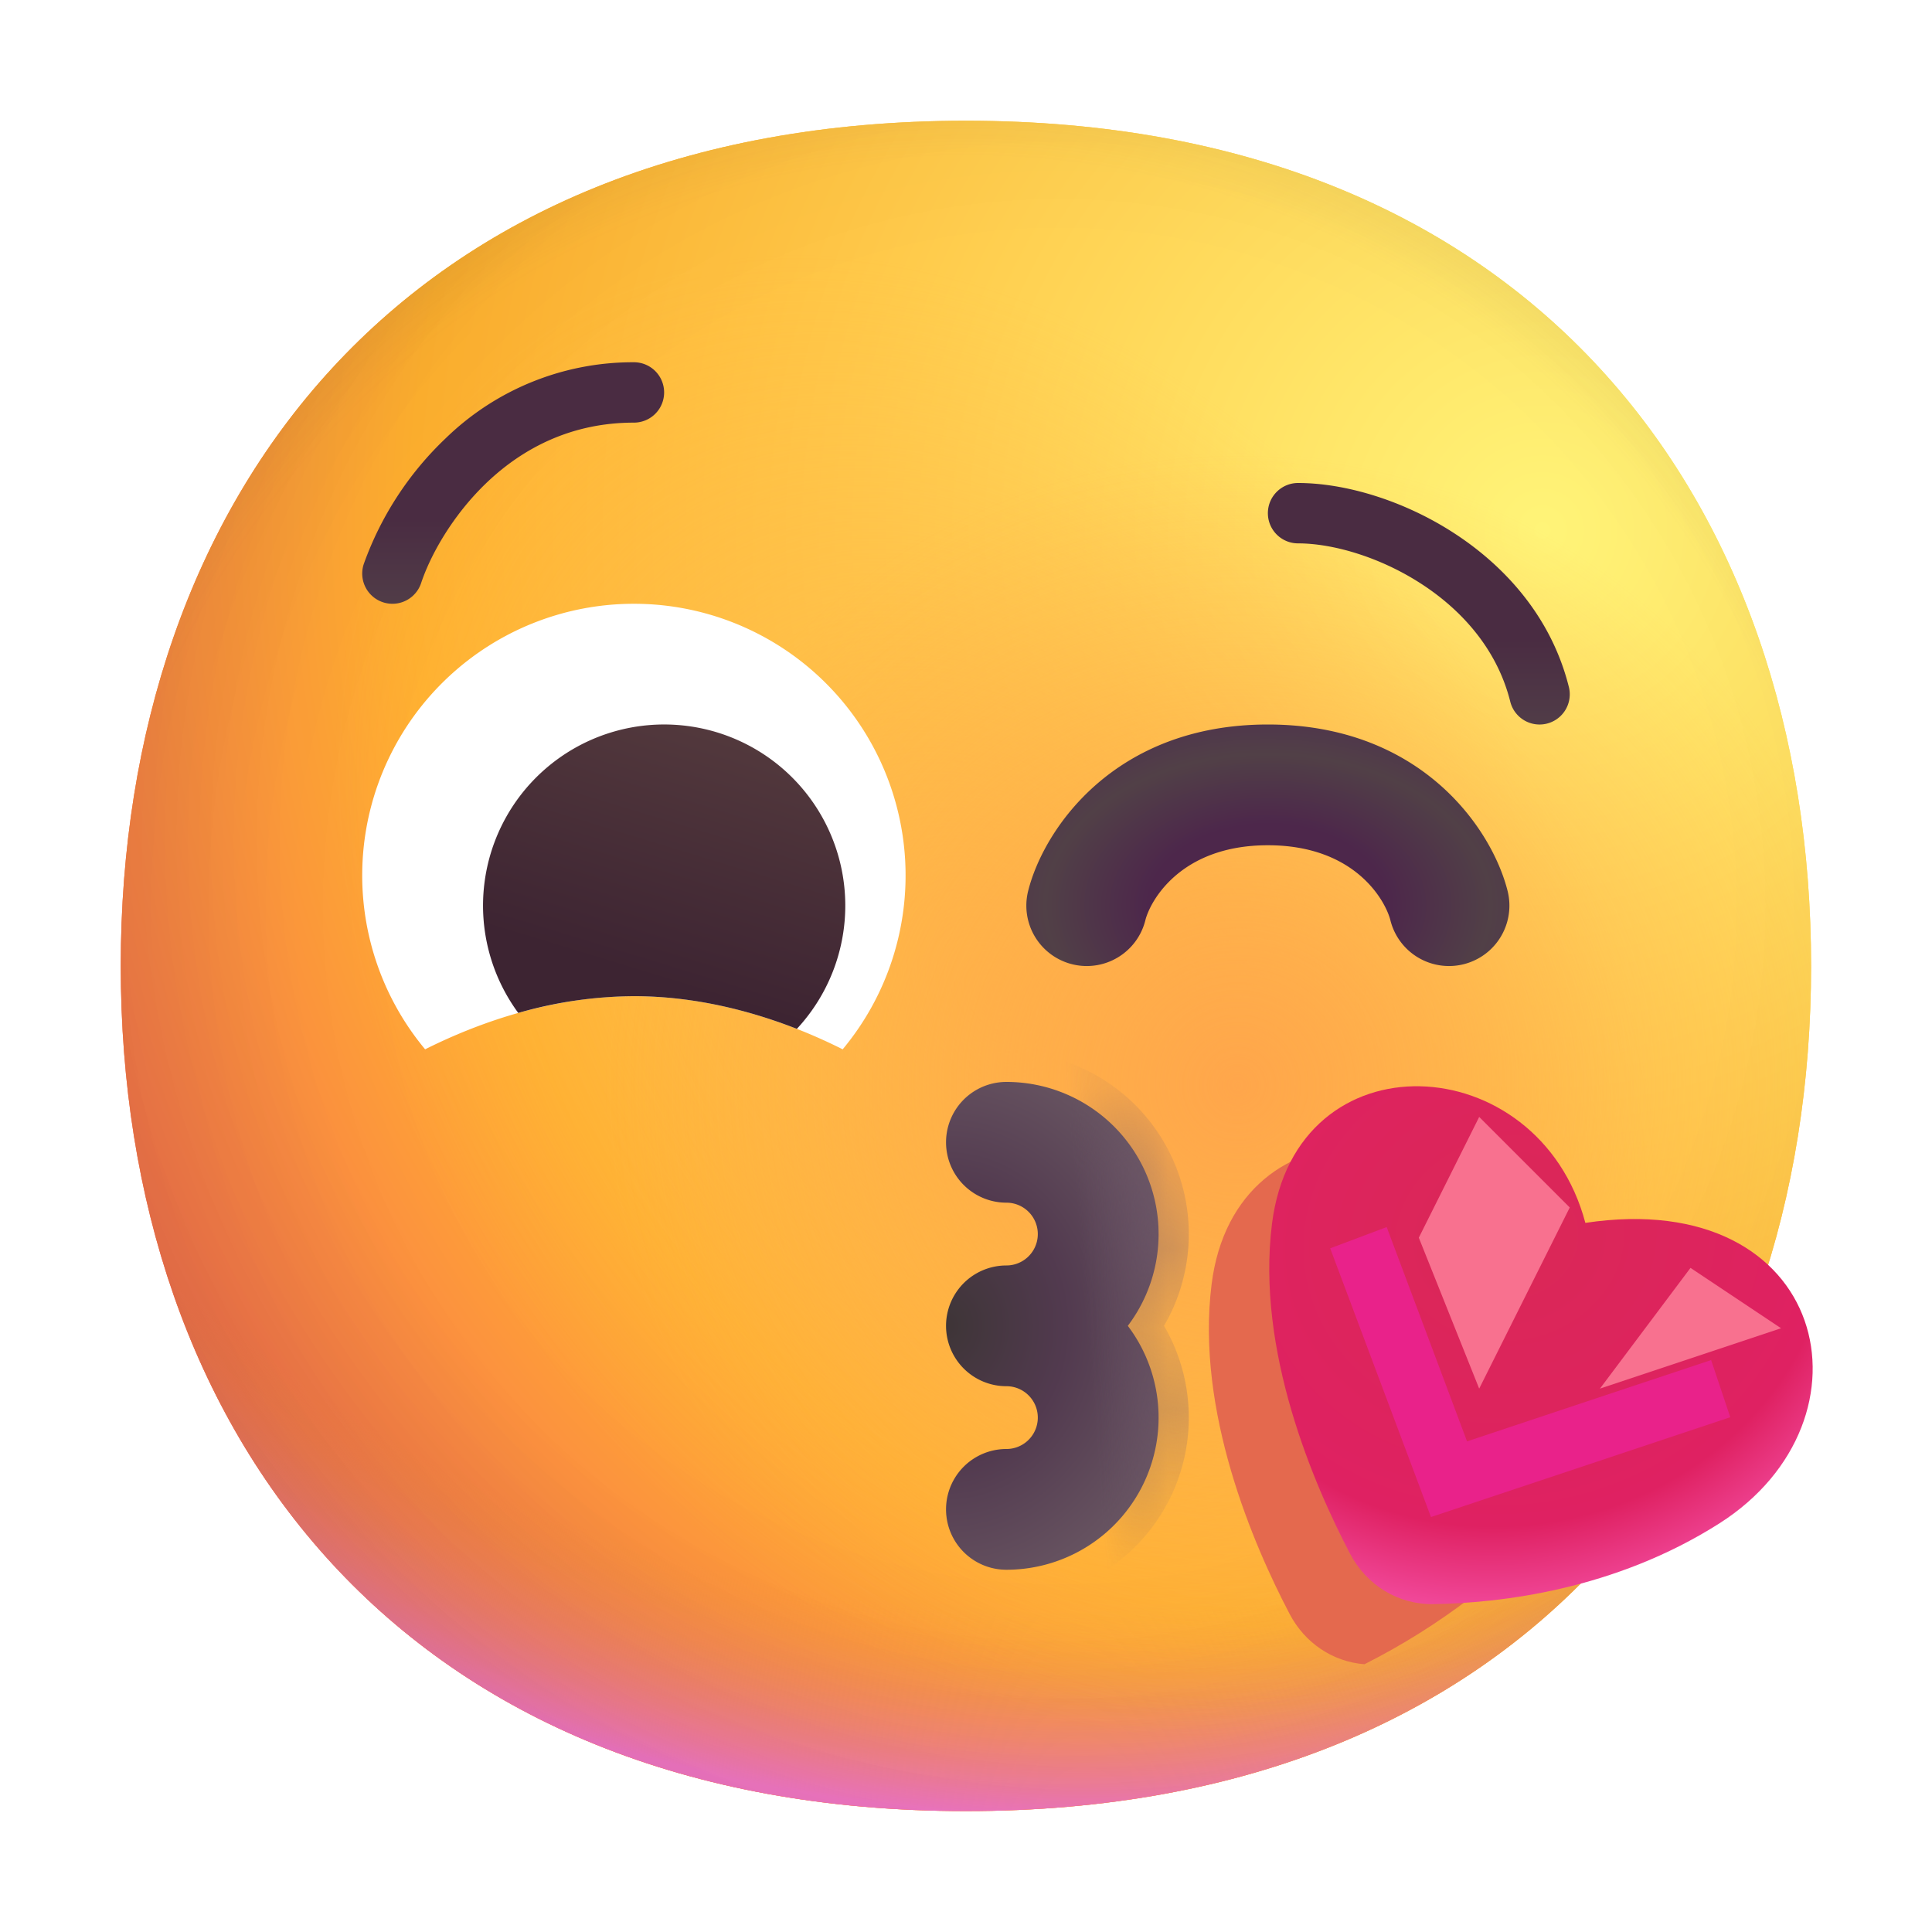 <svg xmlns="http://www.w3.org/2000/svg" fill="none" width="24" height="24">
  <defs>
    <radialGradient cx="0" cy="0" r="1" gradientUnits="userSpaceOnUse" id="face_blowing_a_kiss_color__b"
      gradientTransform="scale(-28.127) rotate(-47.161 -.615 .659)">
      <stop offset="0%" stop-color="#FFF478" />
      <stop offset="47.483%" stop-color="#FFB02E" />
      <stop offset="100%" stop-color="#F70A8D" />
    </radialGradient>
    <radialGradient cx="0" cy="0" r="1" gradientUnits="userSpaceOnUse" id="face_blowing_a_kiss_color__c"
      gradientTransform="scale(-29.212) rotate(-48.122 -.586 .618)">
      <stop offset="0%" stop-color="#FFF478" />
      <stop offset="47.483%" stop-color="#FFB02E" />
      <stop offset="100%" stop-color="#F70A8D" />
    </radialGradient>
    <radialGradient cx="0" cy="0" r="1" gradientUnits="userSpaceOnUse" id="face_blowing_a_kiss_color__d"
      gradientTransform="rotate(101.31 2.157 9.606) scale(13.385 17.144)">
      <stop offset="78.782%" stop-color="#F59639" stop-opacity="0" />
      <stop offset="97.251%" stop-color="#FF7DCE" />
    </radialGradient>
    <radialGradient cx="0" cy="0" r="1" gradientUnits="userSpaceOnUse" id="face_blowing_a_kiss_color__e"
      gradientTransform="rotate(135 4.575 8.046) scale(30.759)">
      <stop offset="31.485%" stop-opacity="0" />
      <stop offset="100%" />
    </radialGradient>
    <radialGradient cx="0" cy="0" r="1" gradientUnits="userSpaceOnUse" id="face_blowing_a_kiss_color__f"
      gradientTransform="scale(21.11) rotate(77.692 -.09 .655)">
      <stop offset="50.79%" stop-color="#7D6133" stop-opacity="0" />
      <stop offset="100%" stop-color="#715B32" />
    </radialGradient>
    <radialGradient cx="0" cy="0" r="1" gradientUnits="userSpaceOnUse" id="face_blowing_a_kiss_color__g"
      gradientTransform="matrix(5.625 8.25 -5.98 4.077 12.375 12.375)">
      <stop offset="0%" stop-color="#FFB849" />
      <stop offset="100%" stop-color="#FFB847" stop-opacity="0" />
    </radialGradient>
    <radialGradient cx="0" cy="0" r="1" gradientUnits="userSpaceOnUse" id="face_blowing_a_kiss_color__h"
      gradientTransform="rotate(9.866 -70.52 95.82) scale(8.754)">
      <stop offset="0%" stop-color="#FFA64B" />
      <stop offset="90.041%" stop-color="#FFAE46" stop-opacity="0" />
    </radialGradient>
    <radialGradient cx="0" cy="0" r="1" gradientUnits="userSpaceOnUse" id="face_blowing_a_kiss_color__i"
      gradientTransform="scale(44.29) rotate(43.971 -.166 .494)">
      <stop offset="18.542%" stop-opacity="0" />
      <stop offset="100%" stop-opacity=".4" />
    </radialGradient>
    <radialGradient cx="0" cy="0" r="1" gradientUnits="userSpaceOnUse" id="face_blowing_a_kiss_color__k"
      gradientTransform="matrix(0 3 -4.394 0 15.75 11.25)">
      <stop offset="33.721%" stop-color="#4D274B" />
      <stop offset="62.823%" stop-color="#514047" />
      <stop offset="100%" stop-color="#4E2553" />
      <stop offset="100%" stop-color="#4A342F" />
    </radialGradient>
    <radialGradient cx="0" cy="0" r="1" gradientUnits="userSpaceOnUse" id="face_blowing_a_kiss_color__o"
      gradientTransform="matrix(1.125 5.625 -6.285 1.257 18.75 15.375)">
      <stop offset="0%" stop-color="#DA2856" />
      <stop offset="62.29%" stop-color="#DF2162" />
      <stop offset="94.093%" stop-color="#FF67C6" />
    </radialGradient>
    <radialGradient cx="0" cy="0" r="1" gradientUnits="userSpaceOnUse" id="face_blowing_a_kiss_color__s"
      gradientTransform="matrix(4.748 0 0 5.449 11.752 16.47)">
      <stop offset="0%" stop-color="#3E3537" />
      <stop offset="31.308%" stop-color="#523A4F" />
      <stop offset="67.559%" stop-color="#6A5763" />
    </radialGradient>
    <linearGradient x1=".885" y1="0" x2=".568" y2=".875" id="face_blowing_a_kiss_color__j">
      <stop offset="0%" stop-color="#553B3E" />
      <stop offset="100%" stop-color="#3D2432" />
    </linearGradient>
    <linearGradient x1=".167" y1="1.1" x2=".167" y2=".65" id="face_blowing_a_kiss_color__l">
      <stop offset="2.991%" stop-color="#524049" />
      <stop offset="100%" stop-color="#4A2C42" />
    </linearGradient>
    <linearGradient x1=".167" y1="1.1" x2=".167" y2=".65" id="face_blowing_a_kiss_color__m">
      <stop offset="2.991%" stop-color="#524049" />
      <stop offset="100%" stop-color="#4A2C42" />
    </linearGradient>
    <linearGradient x1=".626" y1=".504" x2=".958" y2=".449" id="face_blowing_a_kiss_color__u">
      <stop offset="0%" stop-color="#664F62" stop-opacity="0" />
      <stop offset="100%" stop-color="#765D72" />
    </linearGradient>
    <filter id="face_blowing_a_kiss_color__n" filterUnits="objectBoundingBox" color-interpolation-filters="sRGB" x="-3"
      y="-3" width="11.946" height="12.43">
      <feFlood flood-opacity="0" result="BackgroundImageFix" />
      <feBlend in="SourceGraphic" in2="BackgroundImageFix" result="shape" />
      <feGaussianBlur stdDeviation=".75" result="effect1_foregroundBlur" />
    </filter>
    <filter id="face_blowing_a_kiss_color__p" filterUnits="objectBoundingBox" color-interpolation-filters="sRGB" x="-3"
      y="-3" width="10.5" height="9">
      <feFlood flood-opacity="0" result="BackgroundImageFix" />
      <feBlend in="SourceGraphic" in2="BackgroundImageFix" result="shape" />
      <feGaussianBlur stdDeviation=".75" result="effect1_foregroundBlur" />
    </filter>
    <filter id="face_blowing_a_kiss_color__q" filterUnits="objectBoundingBox" color-interpolation-filters="sRGB"
      x="-1.5" y="-1.5" width="4.875" height="6.375">
      <feFlood flood-opacity="0" result="BackgroundImageFix" />
      <feBlend in="SourceGraphic" in2="BackgroundImageFix" result="shape" />
      <feGaussianBlur stdDeviation=".375" result="effect1_foregroundBlur" />
    </filter>
    <filter id="face_blowing_a_kiss_color__r" filterUnits="objectBoundingBox" color-interpolation-filters="sRGB"
      x="-1.5" y="-1.5" width="5.25" height="4.5">
      <feFlood flood-opacity="0" result="BackgroundImageFix" />
      <feBlend in="SourceGraphic" in2="BackgroundImageFix" result="shape" />
      <feGaussianBlur stdDeviation=".375" result="effect1_foregroundBlur" />
    </filter>
    <clipPath id="face_blowing_a_kiss_color__a">
      <rect width="24" height="24" rx="0" />
    </clipPath>
    <mask id="face_blowing_a_kiss_color__t">
      <path
        d="M12.502 13.44a.75.75 0 100 1.5.39.39 0 110 .78.75.75 0 100 1.5.39.39 0 110 .78.75.75 0 100 1.5 1.89 1.89 0 001.508-3.03 1.89 1.89 0 00-1.508-3.03z"
        fill-rule="evenodd" fill="#FFF" />
    </mask>
  </defs>
  <g clip-path="url(#face_blowing_a_kiss_color__a)">
    <path
      d="M12 22.498c7 0 10.498-4.7 10.498-10.499C22.498 6.201 19 1.5 12 1.5 5 1.5 1.5 6.2 1.5 12c0 5.798 3.498 10.498 10.5 10.498z"
      fill="url(#face_blowing_a_kiss_color__b)" />
    <path
      d="M12 22.498c7 0 10.498-4.7 10.498-10.499C22.498 6.201 19 1.5 12 1.5 5 1.5 1.5 6.2 1.5 12c0 5.798 3.498 10.498 10.5 10.498z"
      fill="url(#face_blowing_a_kiss_color__c)" />
    <path
      d="M12 22.498c7 0 10.498-4.7 10.498-10.499C22.498 6.201 19 1.5 12 1.5 5 1.5 1.5 6.2 1.5 12c0 5.798 3.498 10.498 10.5 10.498z"
      fill="url(#face_blowing_a_kiss_color__d)" />
    <path
      d="M12 22.498c7 0 10.498-4.7 10.498-10.499C22.498 6.201 19 1.5 12 1.5 5 1.5 1.5 6.2 1.5 12c0 5.798 3.498 10.498 10.5 10.498z"
      fill="url(#face_blowing_a_kiss_color__e)" fill-opacity=".6" />
    <path
      d="M12 22.498c7 0 10.498-4.7 10.498-10.499C22.498 6.201 19 1.5 12 1.5 5 1.5 1.5 6.2 1.5 12c0 5.798 3.498 10.498 10.5 10.498z"
      fill="url(#face_blowing_a_kiss_color__f)" />
    <path
      d="M12 22.498c7 0 10.498-4.7 10.498-10.499C22.498 6.201 19 1.5 12 1.5 5 1.5 1.5 6.2 1.5 12c0 5.798 3.498 10.498 10.5 10.498z"
      fill="url(#face_blowing_a_kiss_color__g)" />
    <path
      d="M12 22.498c7 0 10.498-4.7 10.498-10.499C22.498 6.201 19 1.5 12 1.5 5 1.5 1.5 6.2 1.5 12c0 5.798 3.498 10.498 10.5 10.498z"
      fill="url(#face_blowing_a_kiss_color__h)" />
    <path
      d="M12 22.498c7 0 10.498-4.7 10.498-10.499C22.498 6.201 19 1.5 12 1.5 5 1.5 1.5 6.2 1.5 12c0 5.798 3.498 10.498 10.5 10.498z"
      fill="url(#face_blowing_a_kiss_color__i)" />
    <path d="M10.468 13.035a3.375 3.375 0 10-5.187 0c.618-.31 1.548-.66 2.594-.66 1.046 0 1.976.35 2.593.66z"
      fill="#FFF" />
    <path d="M9.899 12.781a2.25 2.25 0 10-3.461-.198 5.292 5.292 0 011.437-.208c.762 0 1.461.186 2.024.406z"
      fill="url(#face_blowing_a_kiss_color__j)" />
    <path
      d="M15.75 10.5c-1.091 0-1.464.699-1.522.932a.75.75 0 11-1.456-.364C12.964 10.301 13.842 9 15.75 9c1.909 0 2.786 1.301 2.978 2.068a.75.75 0 11-1.456.364c-.058-.233-.43-.932-1.522-.932z"
      fill-rule="evenodd" fill="url(#face_blowing_a_kiss_color__k)" />
    <path
      d="M15.75 6.375c0-.207.168-.375.375-.375.58 0 1.307.213 1.938.623.637.413 1.21 1.047 1.426 1.911a.375.375 0 01-.728.182c-.159-.636-.586-1.127-1.106-1.464-.524-.34-1.11-.502-1.53-.502a.375.375 0 01-.375-.375z"
      fill-rule="evenodd" fill="url(#face_blowing_a_kiss_color__l)" />
    <path
      d="M6.052 5.99c-.445.423-.714.93-.821 1.254a.375.375 0 11-.712-.238 4.02 4.02 0 011.016-1.56 3.337 3.337 0 012.34-.946.375.375 0 010 .75c-.786 0-1.385.325-1.823.74z"
      fill-rule="evenodd" fill="url(#face_blowing_a_kiss_color__m)" />
    <g filter="url(#face_blowing_a_kiss_color__n)">
      <path
        d="M20.963 16.266c-.471-.308-1.147-.456-2.019-.325-.582-2.187-3.598-2.342-3.893.012-.198 1.577.518 3.236.97 4.098.188.357.533.592.929.623 1.904-.964 3.242-2.514 4.013-4.408z"
        fill-rule="evenodd" fill="#E4694E" />
    </g>
    <path
      d="M17.807 19.927c.822-.013 2.248-.174 3.552-1.003 2.02-1.286 1.358-4.187-1.665-3.733-.582-2.187-3.598-2.342-3.893.012-.198 1.577.518 3.236.97 4.098.204.389.596.633 1.036.626z"
      fill="url(#face_blowing_a_kiss_color__o)" />
    <g filter="url(#face_blowing_a_kiss_color__p)">
      <path d="M17.776 18.845l3.718-1.24-.238-.71-3.032 1.01-.998-2.662-.702.264 1.252 3.338z" fill-rule="evenodd"
        fill="#E9228A" />
    </g>
    <g filter="url(#face_blowing_a_kiss_color__q)">
      <path d="M18.375 17.25L19.5 15l-1.125-1.125-.75 1.5.75 1.875z" fill="#F8718F" />
    </g>
    <g filter="url(#face_blowing_a_kiss_color__r)">
      <path d="M19.875 17.25L21 15.75l1.125.75-2.25.75z" fill="#F8718F" />
    </g>
    <path
      d="M12.502 13.44a.75.75 0 100 1.5.39.39 0 110 .78.75.75 0 100 1.5.39.39 0 110 .78.75.75 0 100 1.5 1.89 1.89 0 001.508-3.03 1.89 1.89 0 00-1.508-3.03z"
      fill-rule="evenodd" fill="url(#face_blowing_a_kiss_color__s)" />
    <g mask="url(#face_blowing_a_kiss_color__t)">
      <path
        d="M11.377 16.47c0 .621.504 1.125 1.125 1.125.01 0 .015.006.015.015a.014.014 0 01-.015.015 1.125 1.125 0 000 2.25 2.265 2.265 0 001.958-3.405 2.265 2.265 0 00-1.958-3.405 1.125 1.125 0 000 2.25c.01 0 .015.006.015.015a.014.014 0 01-.015.015c-.62 0-1.125.504-1.125 1.125z"
        fill="url(#face_blowing_a_kiss_color__u)" />
    </g>
  </g>
</svg>
